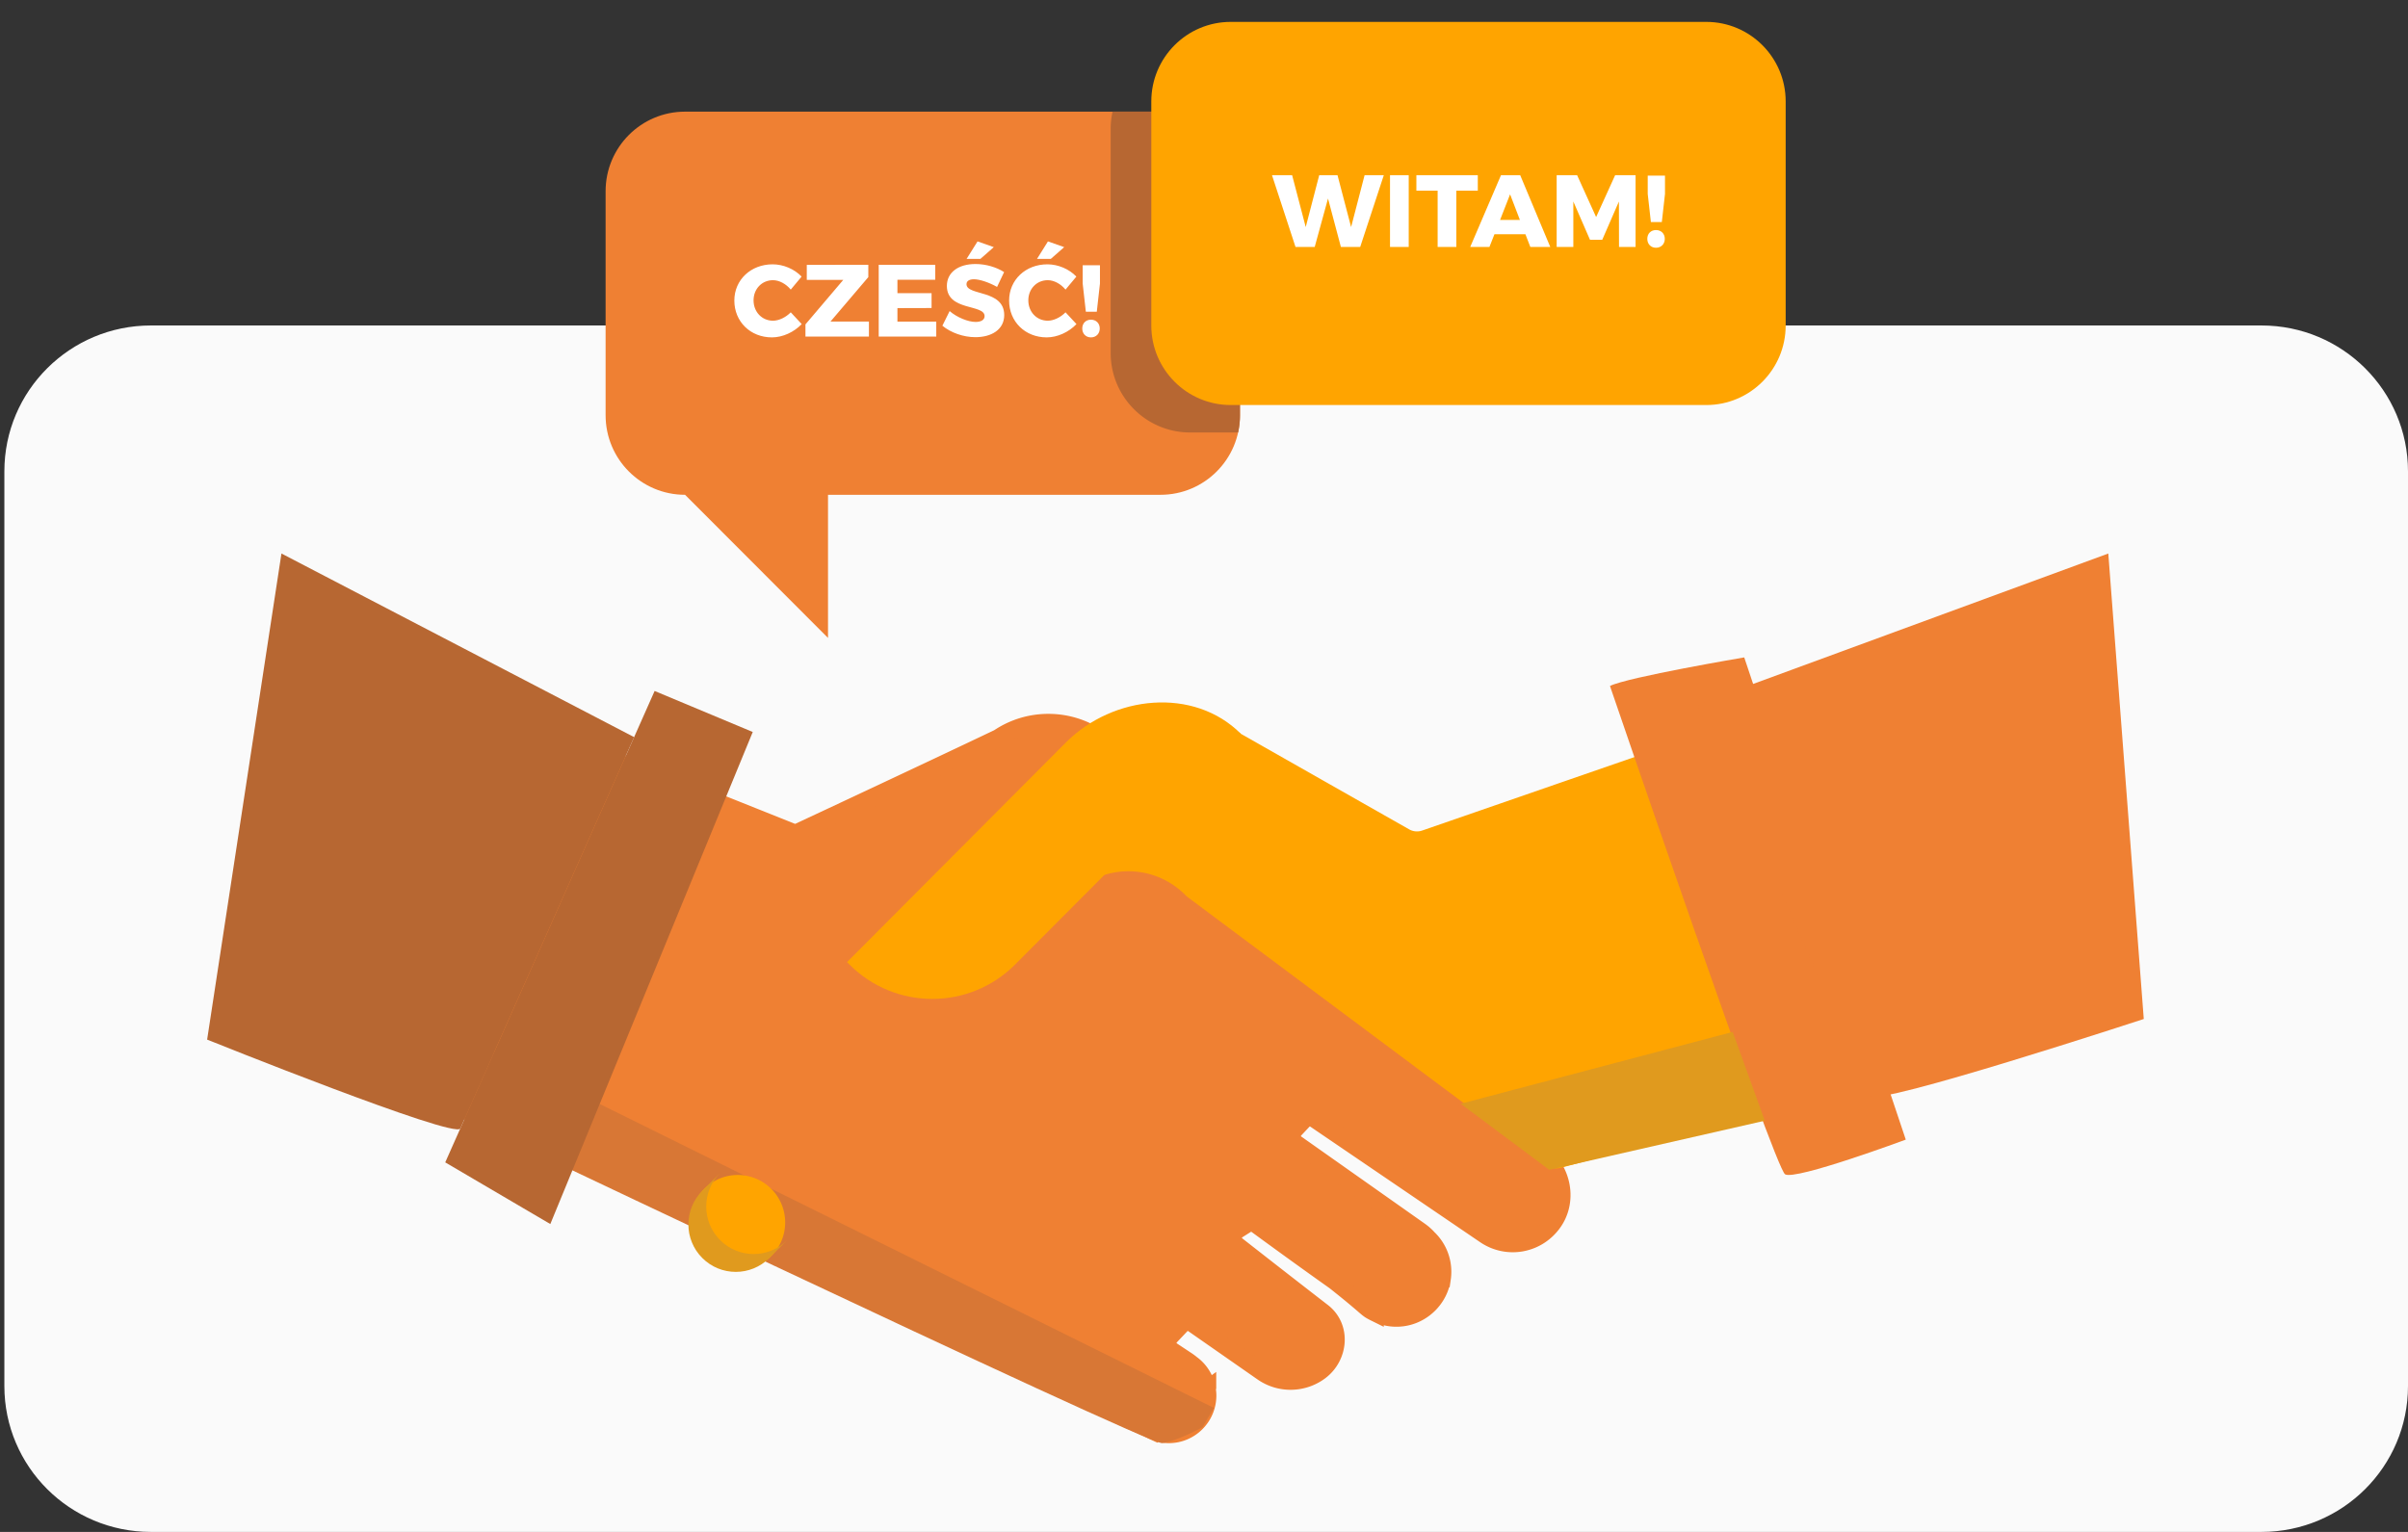 <svg xmlns="http://www.w3.org/2000/svg" width="550" height="350" viewBox="0 0 550 350">
    <rect x="0" y="0" width="550" height="350" fill="#333333" stroke="none"/>
    <g fill="none" fill-rule="evenodd">
        <path fill="#FFA400" d="M196.58 305.11c-4.23-4.234-4.23-11.1 0-15.334l6.746-6.758a10.815 10.815 0 0 1 15.312 0c4.228 4.235 4.228 11.1 0 15.335l-6.747 6.757a10.815 10.815 0 0 1-15.312 0M175.733 293.365c-4.229-4.235-4.229-11.1 0-15.335l6.747-6.758a10.815 10.815 0 0 1 15.312 0c4.228 4.236 4.228 11.1 0 15.336l-6.748 6.757c-4.228 4.234-11.083 4.234-15.311 0"/>
        <path fill="#E09A1E" d="M201.203 300.926c-4.229-4.235-4.229-11.1 0-15.336l-4.074 4.08c-4.228 4.236-4.228 11.1 0 15.336 4.228 4.234 11.083 4.234 15.311 0l4.074-4.08c-4.228 4.234-11.083 4.234-15.311 0"/>
        <path fill="#FFA400" d="M217.817 319.227c-4.228-4.234-4.228-11.1 0-15.334l6.747-6.757c4.228-4.236 11.084-4.236 15.312 0 4.228 4.234 4.228 11.1 0 15.334l-6.748 6.757c-4.227 4.235-11.083 4.235-15.31 0"/>
        <path fill="#E09A1E" d="M222.44 315.043c-4.228-4.235-4.228-11.1 0-15.335l-4.074 4.08c-4.227 4.235-4.227 11.1 0 15.335 4.229 4.234 11.084 4.234 15.312 0l4.074-4.08c-4.228 4.234-11.083 4.234-15.312 0M179.462 289.63c-4.228-4.234-4.228-11.1 0-15.335l-4.074 4.08c-4.228 4.235-4.228 11.1 0 15.335a10.815 10.815 0 0 0 15.312 0l4.074-4.08a10.815 10.815 0 0 1-15.312 0"/>
        <path fill="#FAFAFA" d="M516.542 350H34.456C15.978 350 .998 335.08.998 316.672V107.691c0-18.406 14.98-33.328 33.458-33.328h482.086c18.478 0 33.458 14.922 33.458 33.328v208.981C550 335.08 535.02 350 516.542 350z"/>
        <path fill="#EF8033" d="M351.88 263.547l-82.166-59.417a2.138 2.138 0 0 1-.738-.956l-7.995-20.478c-.444.128-.879.242-1.304.348-1.213-10.11-9.801-17.948-20.223-17.948-4.215 0-8.13 1.282-11.38 3.478-15.93 7.597-40.766 19.211-45.574 21.458a2.092 2.092 0 0 1-1.667.045l-64.616-25.828a2.137 2.137 0 0 0-2.81 1.282l-26.79 76.743a2.142 2.142 0 0 0 1.114 2.647l174.983 81.725c.291.16.595.297.905.423l.166.077.01-.013a8.842 8.842 0 0 0 3.155.588c4.902 0 8.875-3.98 8.875-8.889 0-.483-.049-.954-.122-1.416l.092-.066a11.131 11.131 0 0 0-.342-1.057 8.893 8.893 0 0 0-3.32-4.667 11.739 11.739 0 0 0-.997-.75l-3.442-2.278a2.142 2.142 0 0 1-.373-3.257l2.437-2.577a2.135 2.135 0 0 1 2.772-.285l15.822 11.033a11.219 11.219 0 0 0 13.13-.207c4.439-3.315 5.103-10.087.58-13.576a3805.598 3805.598 0 0 1-19.571-15.238c-1.165-.912-1.07-2.7.18-3.49l1.964-1.243a2.125 2.125 0 0 1 2.395.082c2.684 1.966 9.585 7.002 16.395 11.845l1.169.83.287.203c8.337 6.6 6.924 6.087 9.184 7.206v-.021a10.375 10.375 0 0 0 6.716 1.06c4.43-.783 7.972-4.407 8.6-8.868a10.545 10.545 0 0 0-3.156-9.163 11.285 11.285 0 0 0-1.899-1.695l-28.274-19.942a2.14 2.14 0 0 1-.325-3.217l1.908-2.03a2.133 2.133 0 0 1 2.757-.304l38.814 26.413c4.854 3.304 11.585 2.376 15.337-2.574 3.8-5.01 2.43-12.352-2.663-16.036"/>
        <path stroke="#EF8033" stroke-width="4" d="M351.88 263.547l-82.166-59.417a2.138 2.138 0 0 1-.738-.956l-7.995-20.478c-.444.128-.879.242-1.304.348-1.213-10.11-9.801-17.948-20.223-17.948-4.215 0-8.13 1.282-11.38 3.478-15.93 7.597-40.766 19.211-45.574 21.458a2.092 2.092 0 0 1-1.667.045l-64.616-25.828a2.137 2.137 0 0 0-2.81 1.282l-26.79 76.743a2.142 2.142 0 0 0 1.114 2.647l174.983 81.725c.291.16.595.297.905.423l.166.077.01-.013a8.842 8.842 0 0 0 3.155.588c4.902 0 8.875-3.98 8.875-8.889 0-.483-.049-.954-.122-1.416l.092-.066a11.131 11.131 0 0 0-.342-1.057 8.893 8.893 0 0 0-3.32-4.667 11.739 11.739 0 0 0-.997-.75l-3.442-2.278a2.142 2.142 0 0 1-.373-3.257l2.437-2.577a2.135 2.135 0 0 1 2.772-.285l15.822 11.033a11.219 11.219 0 0 0 13.13-.207c4.439-3.315 5.103-10.087.58-13.576a3805.598 3805.598 0 0 1-19.571-15.238c-1.165-.912-1.07-2.7.18-3.49l1.964-1.243a2.125 2.125 0 0 1 2.395.082c2.684 1.966 9.585 7.002 16.395 11.845l1.169.83.287.203c8.337 6.6 6.924 6.087 9.184 7.206v-.021a10.375 10.375 0 0 0 6.716 1.06c4.43-.783 7.972-4.407 8.6-8.868a10.545 10.545 0 0 0-3.156-9.163 11.285 11.285 0 0 0-1.899-1.695l-28.274-19.942a2.14 2.14 0 0 1-.325-3.217l1.908-2.03a2.133 2.133 0 0 1 2.757-.304l38.814 26.413c4.854 3.304 11.585 2.376 15.337-2.574 3.8-5.01 2.43-12.352-2.663-16.036z"/>
        <path fill="#EF8033" d="M265.072 25.508h-108.6c-10.023 0-18.148 8.137-18.148 18.174v51.19c0 10.037 8.125 18.174 18.148 18.174l32.651 32.7v-32.7h75.95c10.021 0 18.146-8.137 18.146-18.174v-51.19c0-10.037-8.125-18.174-18.147-18.174"/>
        <path fill="#FFF" d="M176.552 64.014c-2.521 0-4.435 1.987-4.435 4.606 0 2.642 1.914 4.653 4.435 4.653 1.353 0 2.918-.748 4.062-1.917l2.498 2.688c-1.751 1.848-4.366 3.04-6.794 3.04-4.925 0-8.591-3.6-8.591-8.417 0-4.723 3.759-8.277 8.755-8.277 2.427 0 4.972 1.075 6.607 2.806l-2.475 2.97c-1.074-1.31-2.638-2.152-4.062-2.152M198.328 60.507v2.806l-8.637 10.146h8.777v3.438H183.97v-2.782l8.638-10.171h-8.334v-3.437zM213.615 60.507v3.414h-8.637v3.063h7.797v3.39l-7.797.023v3.087h8.87v3.413h-13.143v-16.39zM226.987 56.462l-3.058 2.69h-3.151l2.497-3.999 3.712 1.31zm-4.529 7.342c-1.027 0-1.704.374-1.704 1.122 0 2.712 8.614 1.169 8.614 7.061 0 3.344-2.941 5.05-6.583 5.05-2.731 0-5.58-1.005-7.541-2.618l1.658-3.344c1.682 1.45 4.225 2.479 5.93 2.479 1.26 0 2.054-.468 2.054-1.333 0-2.782-8.615-1.099-8.615-6.898 0-3.062 2.591-5.003 6.538-5.003 2.404 0 4.832.748 6.536 1.847l-1.61 3.39c-1.728-.982-3.922-1.753-5.277-1.753zM243.068 56.462l-3.058 2.69h-3.152l2.498-3.999 3.712 1.31zm-3.758 7.552c-2.522 0-4.436 1.987-4.436 4.606 0 2.642 1.914 4.653 4.436 4.653 1.353 0 2.918-.748 4.062-1.917l2.498 2.688c-1.751 1.848-4.367 3.04-6.794 3.04-4.926 0-8.59-3.6-8.59-8.417 0-4.723 3.758-8.277 8.753-8.277 2.428 0 4.973 1.076 6.607 2.806l-2.474 2.97c-1.075-1.31-2.638-2.152-4.062-2.152zM251.235 60.6v4.186l-.723 6.43h-2.5l-.722-6.43v-4.185h3.945zm-.046 14.45c0 1.193-.84 2.034-2.008 2.034-1.168 0-1.985-.841-1.985-2.034 0-1.193.817-2.01 1.985-2.01 1.168 0 2.008.817 2.008 2.01z"/>
        <path fill="#B76732" d="M265.072 25.508h-10.957a18.27 18.27 0 0 0-.432 3.94v51.188c0 10.037 8.125 18.174 18.147 18.174h10.956c.28-1.269.433-2.585.433-3.938v-51.19c0-10.037-8.125-18.174-18.147-18.174"/>
        <path fill="#FFA400" d="M389.712 92.538h-108.6c-10.023 0-18.148-8.138-18.148-18.174v-51.19C262.964 13.137 271.089 5 281.11 5h108.6c10.022 0 18.147 8.137 18.147 18.174v51.19c0 10.036-8.125 18.174-18.146 18.174"/>
        <path fill="#FFF" d="M295.13 40.027l3.104 11.854 3.082-11.854h4.179l3.105 11.854 3.08-11.854h4.39l-5.392 16.39h-4.413l-2.941-11.059-3.036 11.06H295.9l-5.37-16.39zM317.487 56.417h4.272v-16.39h-4.272zM337.538 40.027v3.532h-4.902v12.858h-4.273V43.56h-4.855v-3.532zM347.153 50.245l-2.241-5.845-2.287 5.845h4.528zm1.261 3.273h-7.074l-1.144 2.9h-4.388l7.026-16.391h4.39l6.863 16.39h-4.552l-1.12-2.899zM360.222 40.027l4.341 9.563 4.343-9.563h4.669v16.39h-3.783l-.022-10.38-3.805 8.744h-2.802l-3.805-8.744v10.38h-3.805v-16.39zM380.293 40.121v4.185l-.724 6.43h-2.498l-.723-6.43v-4.185h3.945zm-.046 14.45c0 1.192-.84 2.033-2.008 2.033-1.168 0-1.985-.841-1.985-2.033 0-1.194.817-2.011 1.985-2.011 1.168 0 2.008.817 2.008 2.01z"/>
        <path fill="#D87735" d="M101.117 234.606c2.666 1.07 176.134 87.058 176.134 87.058l-2.588 4.411s-5.938 3.269-9.27 3.627c-3.332.358-174.619-81.296-174.619-81.296l5.614-16.618 4.729 2.818z"/>
        <path fill="#FFA400" d="M160.855 286.963v-.001c-4.228-4.234-4.228-11.1 0-15.335a10.815 10.815 0 0 1 15.312 0c4.228 4.235 4.228 11.1 0 15.335-4.228 4.235-11.083 4.235-15.312 0"/>
        <path fill="#B76732" d="M149.519 157.868l22.412 9.372-46.236 112.42-24-14.09z"/>
        <path fill="#B76732" d="M144.837 168.413l-80.552-41.95-16.975 111.06s56.709 22.817 57.824 20.303l39.703-89.413"/>
        <path fill="#E09A1E" d="M164.478 283.334c-4.229-4.235-4.229-11.1 0-15.335l-4.074 4.08c-4.228 4.235-4.228 11.1 0 15.335 4.228 4.235 11.083 4.235 15.311 0l4.074-4.08c-4.228 4.235-11.083 4.235-15.311 0"/>
        <path fill="#FFA400" d="M428.541 243.748l-22.728-78.004a3.623 3.623 0 0 0-4.663-2.413l-76.323 26.426a3.622 3.622 0 0 1-2.973-.274l-38.422-21.821a19.627 19.627 0 0 0-11.252-3.53 19.62 19.62 0 0 0-11.418 3.65l-23.17 10.27a3.62 3.62 0 0 0-1.509 1.247l-21.9 32.814s5.555 3.162 5.531 2.616c-.002-.047 9.684 2.773 17.304-1.08 3.768-1.905 13.485-13.106 13.485-13.106a18.29 18.29 0 0 1 7.226-1.482c5.244 0 9.964 2.212 13.313 5.74l82.318 61.424a3.614 3.614 0 0 0 3.098.596l69.537-18.55a3.63 3.63 0 0 0 2.546-4.523"/>
        <path fill="#EF8033" d="M367.726 156.727c4-2.014 30.666-6.528 30.666-6.528l36.897 110.173s-25.164 9.346-27.564 7.927c-2.4-1.42-40-111.572-40-111.572"/>
        <path fill="#EF8033" d="M387.72 160.93l93.827-34.467 8.101 106.351s-61.11 20.044-62.226 17.53l-39.702-89.413"/>
        <path fill="#E09A1E" d="M395.754 235.765l7.337 20.288-49.23 11.22-20.234-15.097z"/>
        <path fill="#FFA400" d="M282.436 169.6l-50.596 50.782c-10.44 10.457-27.368 10.457-37.809 0l-.567-.567 50.028-50.215c10.754-10.77 29.186-12.709 39.94-1.938l-.996 1.938z"/>
        <path fill="none" d="M0 0h549.002v350H0z"/>
    </g>
</svg>

